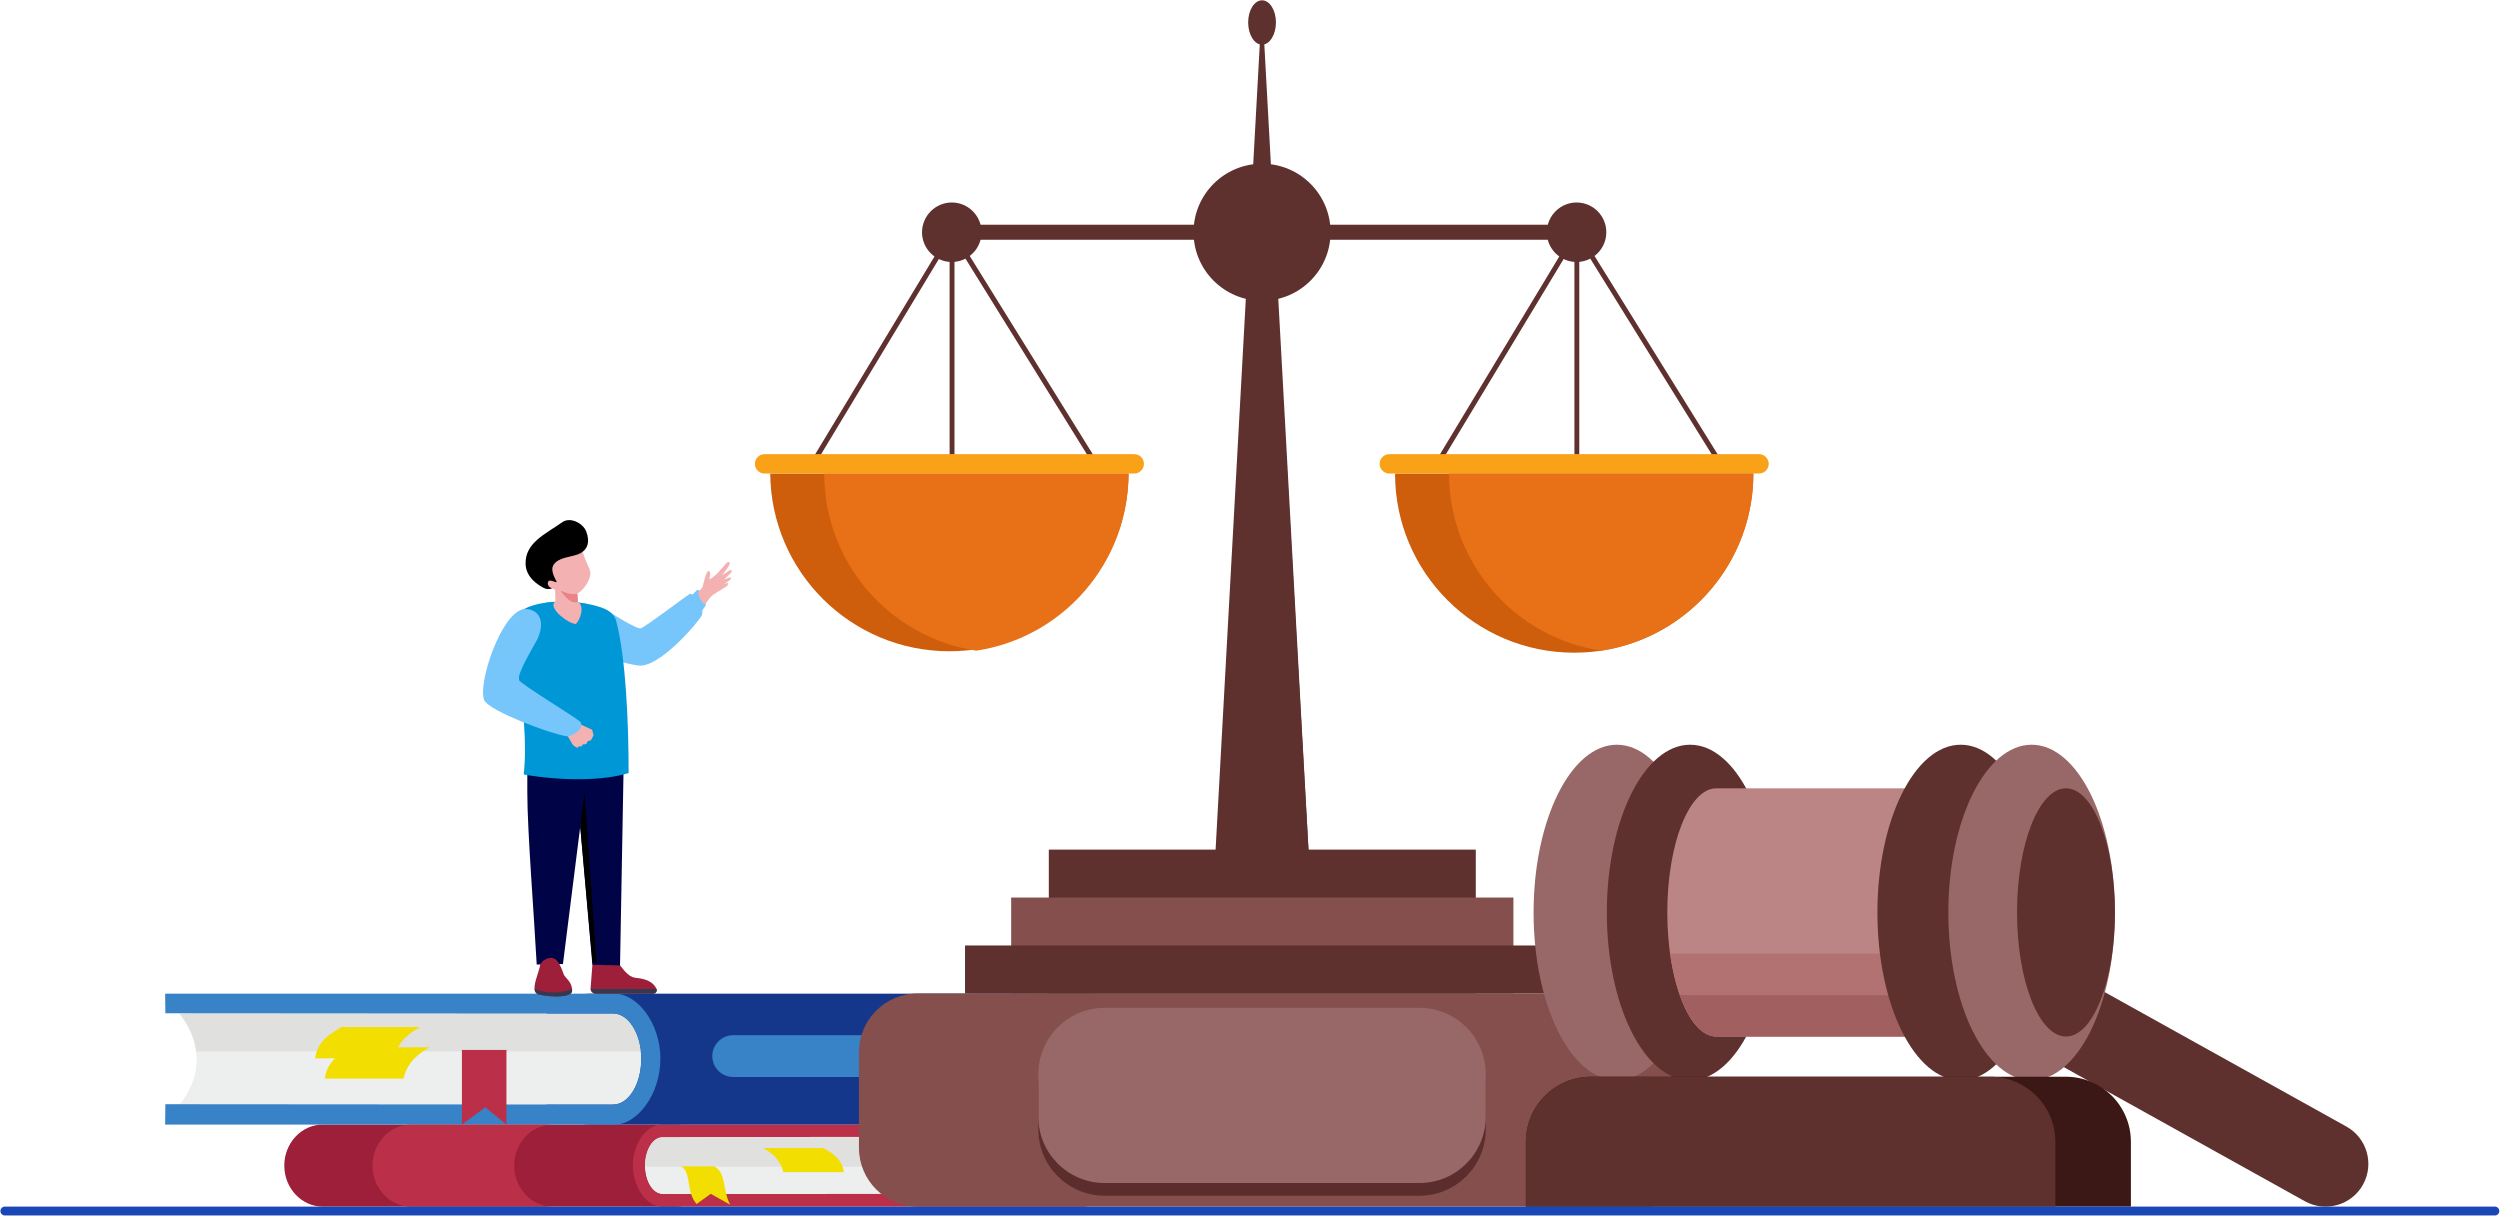 <svg xmlns="http://www.w3.org/2000/svg" width="682" height="332" viewBox="0 0 682 332">
    <g fill="none" fill-rule="evenodd">
        <path fill="#5E302E" d="M344.287 0.84L357.109 234.528 331.464 234.528z"/>
        <path fill="#5E302E" d="M344.287 7.562L357.109 234.528 344.287 234.528z"/>
        <path fill="#9D1F39" d="M88.026 306.79h96.53c5.758 0 10.471 5.03 10.471 11.184 0 6.15-4.713 11.185-10.472 11.185h-96.53c-5.758 0-10.471-5.034-10.471-11.185 0-6.153 4.71-11.184 10.472-11.184"/>
        <path fill="#EDEEEE" d="M180.682 325.75h113.27c-3.257-4.004-4.529-9.693 0-15.551h-113.27c-2.627 0-4.77 3.498-4.77 7.775 0 4.278 2.153 7.776 4.77 7.776"/>
        <path fill="#E0E0DF" d="M291.004 318.273c-.06-2.544.782-5.292 2.935-8.074H180.682c-2.627 0-4.786 3.498-4.786 7.775v.3h115.108z"/>
        <path fill="#BB3048" d="M296.39 329.159H180.422c-3.784 0-7.788-5.088-7.785-11.252.003-6.163 4-11.13 7.785-11.13h115.973l-.035 3.349-115.674.06c-2.627 0-4.77 3.498-4.77 7.776 0 4.277 2.153 7.775 4.77 7.775l115.674-.057.032 3.479z"/>
        <path fill="#F2DE00" d="M185.71 318.171h8.987c3.45 1.384 2.452 6.876 4.5 10.473l-5.308-2.97-3.854 2.779c-2.983-3.26-1.272-8.822-4.325-10.282"/>
        <path fill="#15378B" d="M296.39 271.074H161.119c-9.197 0-16.721 8.036-16.721 17.856 0 9.82 7.524 17.86 16.72 17.86h135.274c9.197 0 16.72-8.036 16.72-17.86 0-9.82-7.527-17.856-16.72-17.856"/>
        <path fill="#EDEEEE" d="M167.297 301.349H48.967c5.2-6.396 7.229-15.478 0-24.834H167.3c4.195 0 7.632 5.594 7.632 12.402 0 6.81-3.44 12.403-7.632 12.403"/>
        <path fill="#E0E0DF" d="M53.534 286.847c-.42-3.313-1.828-6.799-4.55-10.322h118.313c3.759 0 6.913 4.487 7.53 10.322H53.534z"/>
        <path fill="#3882C8" d="M45.053 306.79H167.72c6.042 0 12.434-8.145 12.434-17.965s-6.392-17.751-12.434-17.751H45.053l.057 5.349 122.19.092c4.195 0 7.632 5.594 7.632 12.402 0 6.81-3.44 12.403-7.632 12.403l-122.19-.092-.057 5.562z"/>
        <path fill="#BB3048" d="M112.096 306.79h38.639c-5.76 0-10.472 5.03-10.472 11.184 0 6.154 4.712 11.185 10.472 11.185h-38.639c-5.76 0-10.472-5.034-10.472-11.185 0-6.15 4.713-11.184 10.472-11.184"/>
        <path fill="#3882C8" d="M279.724 271.074h-15.319c9.197 0 16.721 8.036 16.721 17.856.03 5.127-2.086 10.032-5.835 13.528l-5.04 4.332h9.473c9.197 0 16.72-8.036 16.72-17.86 0-9.82-7.523-17.856-16.72-17.856M200.017 282.395h59.764c3.147.01 5.695 2.559 5.705 5.705-.01 3.147-2.558 5.695-5.705 5.705h-59.764c-3.146-.01-5.695-2.558-5.705-5.705.01-3.146 2.559-5.694 5.705-5.705"/>
        <path fill="#BB3048" d="M126.012 286.427L138.157 286.427 138.157 306.79 132.379 302.07 126.012 306.79z"/>
        <path fill="#5E302E" fill-rule="nonzero" d="M262.37 61.303H433.865V65.405H262.37z"/>
        <path fill="#844F4D" d="M250.314 271.004H449.57c8.822.026 15.967 7.17 15.993 15.993v26.166c-.025 8.823-7.17 15.97-15.993 15.996H250.314c-8.823-.026-15.969-7.173-15.993-15.996v-26.166c.026-8.822 7.171-15.967 15.993-15.993"/>
        <path fill="#5E302E" fill-rule="nonzero" d="M286.113 231.774H402.595V271.007H286.113z"/>
        <path fill="#844F4D" fill-rule="nonzero" d="M275.847 244.85H412.859V271.003H275.847z"/>
        <path fill="#5E302E" fill-rule="nonzero" d="M263.263 257.927H425.443V271.004H263.263z"/>
        <path fill="#5E302E" d="M344.287 44.662c10.323 0 18.692 8.369 18.692 18.692 0 10.324-8.369 18.693-18.692 18.693-10.324 0-18.693-8.369-18.693-18.693 0-10.323 8.369-18.692 18.693-18.692"/>
        <path fill="#5E302E" fill-rule="nonzero" d="M298.35 126.903L259.727 64.671 222.198 126.896 221.019 126.187 259.129 62.998 259.711 62.038 260.303 62.995 299.517 126.181zM468.795 126.903L430.175 64.671 392.644 126.896 391.464 126.187 429.574 62.998 430.156 62.038 430.748 62.995 469.965 126.181z"/>
        <path fill="#5E302E" d="M259.72 55.239c4.472.044 8.066 3.696 8.037 8.168-.03 4.472-3.67 8.077-8.142 8.063-4.472-.015-8.09-3.644-8.09-8.116.01-2.163.88-4.233 2.417-5.755 1.537-1.522 3.616-2.371 5.779-2.36M430.166 55.239c4.471.044 8.065 3.696 8.036 8.168-.03 4.472-3.67 8.077-8.142 8.063-4.472-.015-8.09-3.644-8.09-8.116.023-4.503 3.692-8.136 8.196-8.115M546.771 268.75c3.14-5.611 10.222-7.632 15.85-4.523l77.478 43.097c5.625 3.129 7.649 10.226 4.52 15.851-3.129 5.626-10.226 7.65-15.851 4.52l-77.478-43.093c-5.61-3.142-7.628-10.225-4.519-15.853"/>
        <path fill="#986767" d="M441.083 203.16c12.552 0 22.725 20.492 22.725 45.77 0 25.28-10.176 45.772-22.725 45.772-12.549 0-22.722-20.49-22.722-45.771 0-25.282 10.177-45.772 22.722-45.772"/>
        <path fill="#5E302E" d="M461.07 203.16c12.549 0 22.722 20.492 22.722 45.77 0 25.28-10.176 45.772-22.722 45.772-12.545 0-22.725-20.49-22.725-45.771 0-25.282 10.176-45.772 22.725-45.772"/>
        <path fill="#BC8585" d="M468.194 282.758c-7.369 0-13.357-15.157-13.357-33.853s5.976-33.852 13.357-33.852h60.238v67.705h-60.238z"/>
        <path fill="#B27272" d="M468.194 282.754c-5.814 0-10.762-9.438-12.59-22.607h72.824v22.607h-60.234z"/>
        <path fill="#A25F5F" d="M468.194 282.754c-3.956 0-7.509-4.366-9.95-11.302h70.188v11.302h-60.238z"/>
        <path fill="#5E302E" d="M534.884 203.16c12.549 0 22.725 20.492 22.725 45.77 0 25.28-10.176 45.772-22.725 45.772-12.549 0-22.725-20.49-22.725-45.771 0-25.282 10.176-45.772 22.725-45.772"/>
        <path fill="#986767" d="M554.226 203.16c12.548 0 22.722 20.492 22.722 45.77 0 25.28-10.177 45.772-22.722 45.772-12.546 0-22.72-20.49-22.72-45.771 0-25.282 10.177-45.772 22.726-45.772"/>
        <path fill="#5E302E" d="M563.604 215.053c7.368 0 13.356 15.156 13.356 33.852 0 18.696-5.975 33.853-13.356 33.853s-13.357-15.157-13.357-33.853 5.976-33.852 13.357-33.852"/>
        <path fill="#3B1816" d="M416.26 329.159h165.048v-17.717c-.03-9.77-7.943-17.683-17.714-17.713H433.972c-9.77.03-17.683 7.943-17.713 17.713v17.717z"/>
        <path fill="#CE5D0C" d="M307.868 129.183c-.217 26.838-22.035 48.481-48.874 48.481-26.84 0-48.657-21.643-48.874-48.481h97.748z"/>
        <path fill="#E87017" d="M307.871 129.183c-.002 24.151-17.641 44.682-41.517 48.322-23.873-3.642-41.51-24.172-41.51-48.322h83.027z"/>
        <path fill="#F9A218" d="M208.568 129.183h100.855c1.458-.005 2.64-1.187 2.643-2.646-.004-1.458-1.185-2.64-2.643-2.646H208.568c-1.458.006-2.639 1.188-2.642 2.646.001 1.46 1.183 2.643 2.642 2.646"/>
        <path fill="#CE5D0C" d="M478.316 129.183c0 26.993-21.882 48.875-48.875 48.875s-48.876-21.882-48.876-48.875h97.751z"/>
        <path fill="#F9A218" d="M379.014 129.183h100.854c1.459-.005 2.64-1.187 2.643-2.646-.004-1.458-1.184-2.64-2.643-2.646H379.014c-1.46.006-2.64 1.188-2.643 2.646.002 1.46 1.183 2.643 2.643 2.646"/>
        <path fill="#5E302E" d="M344.287.083c2.092 0 3.787 2.71 3.787 6.042 0 3.333-1.695 6.058-3.787 6.058-2.093 0-3.788-2.713-3.788-6.058 0-3.346 1.695-6.042 3.788-6.042"/>
        <path fill="#5C2D2D" d="M387.275 278.407h-85.977c-9.95.028-18.01 8.087-18.038 18.038v11.709c.03 9.95 8.088 18.008 18.038 18.038h85.977c9.95-.03 18.008-8.088 18.038-18.038v-11.722c-.028-9.95-8.087-18.01-18.038-18.038"/>
        <path fill="#986767" d="M387.275 274.934h-85.977c-9.95.028-18.01 8.088-18.038 18.038v11.722c.03 9.95 8.089 18.007 18.038 18.035h85.977c9.95-.028 18.008-8.086 18.038-18.035v-11.722c-.028-9.95-8.087-18.01-18.038-18.038"/>
        <path fill="#5E302E" d="M416.26 329.159H560.7v-17.717c-.03-9.77-7.942-17.683-17.713-17.713H433.972c-9.77.03-17.683 7.943-17.713 17.713v17.717z"/>
        <path fill="#F974A6" d="M137.846 180.135c-.191 1.221.7 3.024 1.67 3.753l1.49-2.69c-.2-1.273-.988-2.326-1.755-2.675l-1.405 1.612z"/>
        <path fill="#F4B1B1" d="M139.992 177.581c.083-.537.445-2.655.802-3.027.18-.191.229-.111.318 0 .1.166.15.359.143.553-.01.32-.038.638-.086.954 1.097-.674 2.108-2.181 2.884-3.218.318-.423.85-.407.56.318-.235.604-1.647 2.608-1.647 2.608l2.178-1.393c.385-.242.407.267.229.49-.293.368-2.156 1.73-2.156 1.73l2.092-.433c.061.052.094.13.088.21-.005.08-.049.154-.116.197-.255.178-2.245.954-2.245.954l1.367-.041c.04.08.042.174.003.255-.039.08-.113.14-.2.158-.181.073-.655.153-1.104.337-.319.137-.622.309-.903.512-.321.287-.62.599-.893.932-.255.553-.58 1.412-.58 1.412-.722-.605-1.214-1.44-1.392-2.366l.658-1.142z"/>
        <path fill="#F974A6" d="M136.79 180.396c-.194 1.215.693 3.011 1.663 3.736l1.482-2.677c-.197-1.272-.983-2.319-1.746-2.668l-1.4 1.609z"/>
        <path fill="#9D1F39" d="M178.195 271.074h-15.64c-.73-.001-1.346-.547-1.434-1.272-.012-.106-.012-.213 0-.318l.636-8.215c.504-.217 1.026-.389 1.561-.512.544-.123.983-.523 1.158-1.052 0-.038.022-.08.032-.121.36-1.59 2.636-2.08 3.06-.537.053.2.1.394.139.578.012.046.022.093.029.14.07.318.117.636.152.903v.02c.048.37.074.742.077 1.116.206.26.407.521.6.776.1.124.195.25.29.375.204.267.404.528.601.776l.27.343c.22.274.433.531.636.77.099.108.194.216.293.318.805.846 1.619 1.428 2.579 1.558 1.695.236 4.452.42 5.804 2.907.025.051.048.104.067.159.104.295.057.623-.127.877-.183.254-.48.401-.793.395"/>
        <path fill="#343851" fill-rule="nonzero" d="M178.195 271.07h-15.64c-.725.002-1.338-.534-1.434-1.252h17.987c.096.293.045.614-.137.863s-.474.394-.782.39"/>
        <path fill="#000446" d="M143.85 206.473v9.62c0 10.666 1.882 34.09 2.563 47.034l7.158-.14 5.877-46.684 10.037 1.437.496-12.74c.117-44.041-22.442-33.785-20.468-8.815.217 2.748-6.716 7.273-5.663 10.288"/>
        <path fill="#000446" d="M170.124 209.065L156.84 209.065 161.601 263.181 169.148 263.375z"/>
        <path fill="#9D1F39" d="M156.074 270.31c-.127 2.28-8.214 1.495-9.505.811-.5-.263-.71-.775-.748-1.392-.063-.983.302-2.242.62-3.228.519-1.61.446-1.59.805-2.678 0 0-.092-1.784 2.544-2.468 2.636-.683 3.622 3.766 4.074 4.621.413.782 2.026 1.857 2.191 3.784.014.183.014.367 0 .55"/>
        <path fill="#343851" fill-rule="nonzero" d="M156.074 270.31c-.127 2.28-8.214 1.495-9.505.811-.5-.263-.71-.775-.748-1.392 1.433.673 3 1.015 4.583.998 2.741.041 4.72-.448 5.664-.954.014.183.014.367 0 .55"/>
        <path fill="#000" fill-rule="nonzero" d="M159.451 216.303L162.743 262.697 161.646 262.615 158.287 225.531z"/>
        <path fill="#76C5FB" d="M163.029 173.396c2.452 5.406 4.055 7.101 11.08 8.148 5.702.849 16.536-11.967 17.37-13.72.833-1.752-2.297-6.318-3.302-5.79-1.004.528-12.698 9.467-13.5 9.406-.8-.06-3.567-1.316-9.82-5.377-.59-.382-3.558 4.732-1.828 7.333"/>
        <path fill="#0097D6" d="M140.24 168.442c-2.34 3.498 4.583 25.123 2.63 42.845 10.946 1.88 22.073 1.673 28.621-.407 0-13.413-.737-31.839-3.498-41.853-.655-1.625-1.946-2.783-5.145-3.68-7.788-2.181-19.374-1.685-22.58 3.095"/>
        <path fill="#0097D6" d="M159.687 164.68c4.293 2.19 5.361 20.642 6.529 46.4-3.654.375-7.337.375-10.991 0-.448-25.138-4.659-42.378-6.287-46.668 3.498-.229 6.462-.407 10.749.261"/>
        <path fill="#F4B1B1" d="M160.596 158.265c-.664 1.59-1.968 3.047-3.129 3.705l.194 2.226.34.255c1.358 1.272.337 4.566-.9 5.772-2.162-.105-6.996-3.985-6.017-5.68l.44-.563-.109-3.152c-.19 0-1.612-.68-2.029-.779-.416-.098-1.065-.842-1.16-1.666-.096-.824 1.202-.636 1.202-.636-1.699-2.02-3.572-3.632-1.425-5.699 2.147-2.067 7.314-3.54 7.314-3.54l3.075-1.306c-.318 1.116.722 4.169 1.686 6.379.862 1.981 1.418 2.582.528 4.703"/>
        <path fill="#E98385" d="M152.929 161.156s1.988 2.932 3.47 3.11c1.481.178.721.022 1.272-.08l-.194-2.225c-.996.229-1.988.216-4.539-.815"/>
        <path fill="#F4B1B1" d="M157.785 197.979l.763-.293 2.983 1.39.385 1.424s-.43 1.13-.696 1.387c-.254.174-.552.274-.86.286-.107.239-.23.47-.368.693-.07.055-.56.29-.808.172-.248-.117-.442.525-.442.525-.273.056-.551.08-.83.07-.257-.041-.264.388-.264.388s-1.11-.28-1.59-1.16c-.48-.882-1.237-2.1-1.237-2.1s1.908-1.618 2.401-1.863c.4-.334.29-1.209.557-.923"/>
        <path fill="#76C5FB" d="M146.588 174.398c2.76-6.014-.652-8.707-3.982-8.18-6.042 1.537-12.167 19.896-10.577 24.663 1.113 3.224 21.307 10.44 23.113 9.957.42-.112 4.134-1.32 3.285-3.775-.26-.77-16.644-10.495-16.886-11.633-.4-1.908 4.153-9.315 5.047-11.032M188.464 162.654c-.264 1.653 1.272 4.322 2.448 4.792.134-.232.916-1.24 1.435-2.016 1.116-1.666-1.517-5.149-2.287-4.376l-1.596 1.6z"/>
        <path fill="#F4B1B1" d="M191.663 160.16c.162-.76.852-3.761 1.415-4.267.286-.258.353-.14.48.022.139.242.2.52.175.798-.038.458-.103.914-.194 1.365 1.695-.888 3.317-2.964 4.557-4.389.503-.579 1.304-.518.818.515-.395.846-1.963 2.738-1.963 2.738l2.14-1.38c.595-.318.592.41.319.716-.465.505-1.908 1.847-1.908 1.847l1.558-.566c.598-.216.286.519.127.636-.366.3-1.66 1.123-1.66 1.123l.716-.235c.81-.268.216.775 0 .845-.051.016-2.863 1.79-3.336 2.083-1.218.729-1.794 1.937-2.656 2.948-.991-.882-1.634-2.09-1.812-3.406l1.224-1.392z"/>
        <path fill="#000" fill-rule="nonzero" d="M159.906 144.944c1.126 2.862.468 5.298-2.36 6.319-2.105.756-5.046.791-6.449 2.69-.693.954-.53 2.226.449 4.134.289.566.636.973-.366.585-.468-.181-1.23-.423-1.473-.2-.534.496-.184 1.44.29 1.72.213.124.607.318.607.318-.762.302-1.62.247-2.337-.15-1.228-.667-4.821-2.709-4.891-6.566-.102-5.724 5.32-8.043 10.078-11.369 2.092-1.463 5.565.267 6.452 2.528"/>
        <path fill="#F2DE00" d="M95.801 285.709h21.434c-2.71 1.488-6.017 3.714-7.184 8.529H88.614c.636-4.77 3.918-6.564 7.187-8.53"/>
        <path fill="#F2DE00" d="M93.171 280.188h21.437c-2.709 1.488-6.02 3.714-7.187 8.53H85.987c.636-4.771 3.915-6.565 7.184-8.53M224.66 313.188h-16.492c2.083 1.148 4.63 2.862 5.527 6.564h16.492c-.493-3.67-3.012-5.05-5.527-6.564"/>
        <path fill="#5E302E" fill-rule="nonzero" d="M259.056 70.624H260.382V123.891H259.056zM429.501 70.624H430.827V123.891H429.501z"/>
        <path fill="#E87017" d="M478.316 129.183c-.002 24.151-17.641 44.682-41.516 48.322-23.874-3.642-41.51-24.172-41.51-48.322h83.026z"/>
        <path fill="#1A47B6" d="M1.313 329.159h679.29c.67 0 1.212.542 1.212 1.211 0 .67-.542 1.212-1.211 1.212H1.329c-.669 0-1.211-.542-1.211-1.212 0-.669.542-1.211 1.211-1.211"/>
    </g>
</svg>
